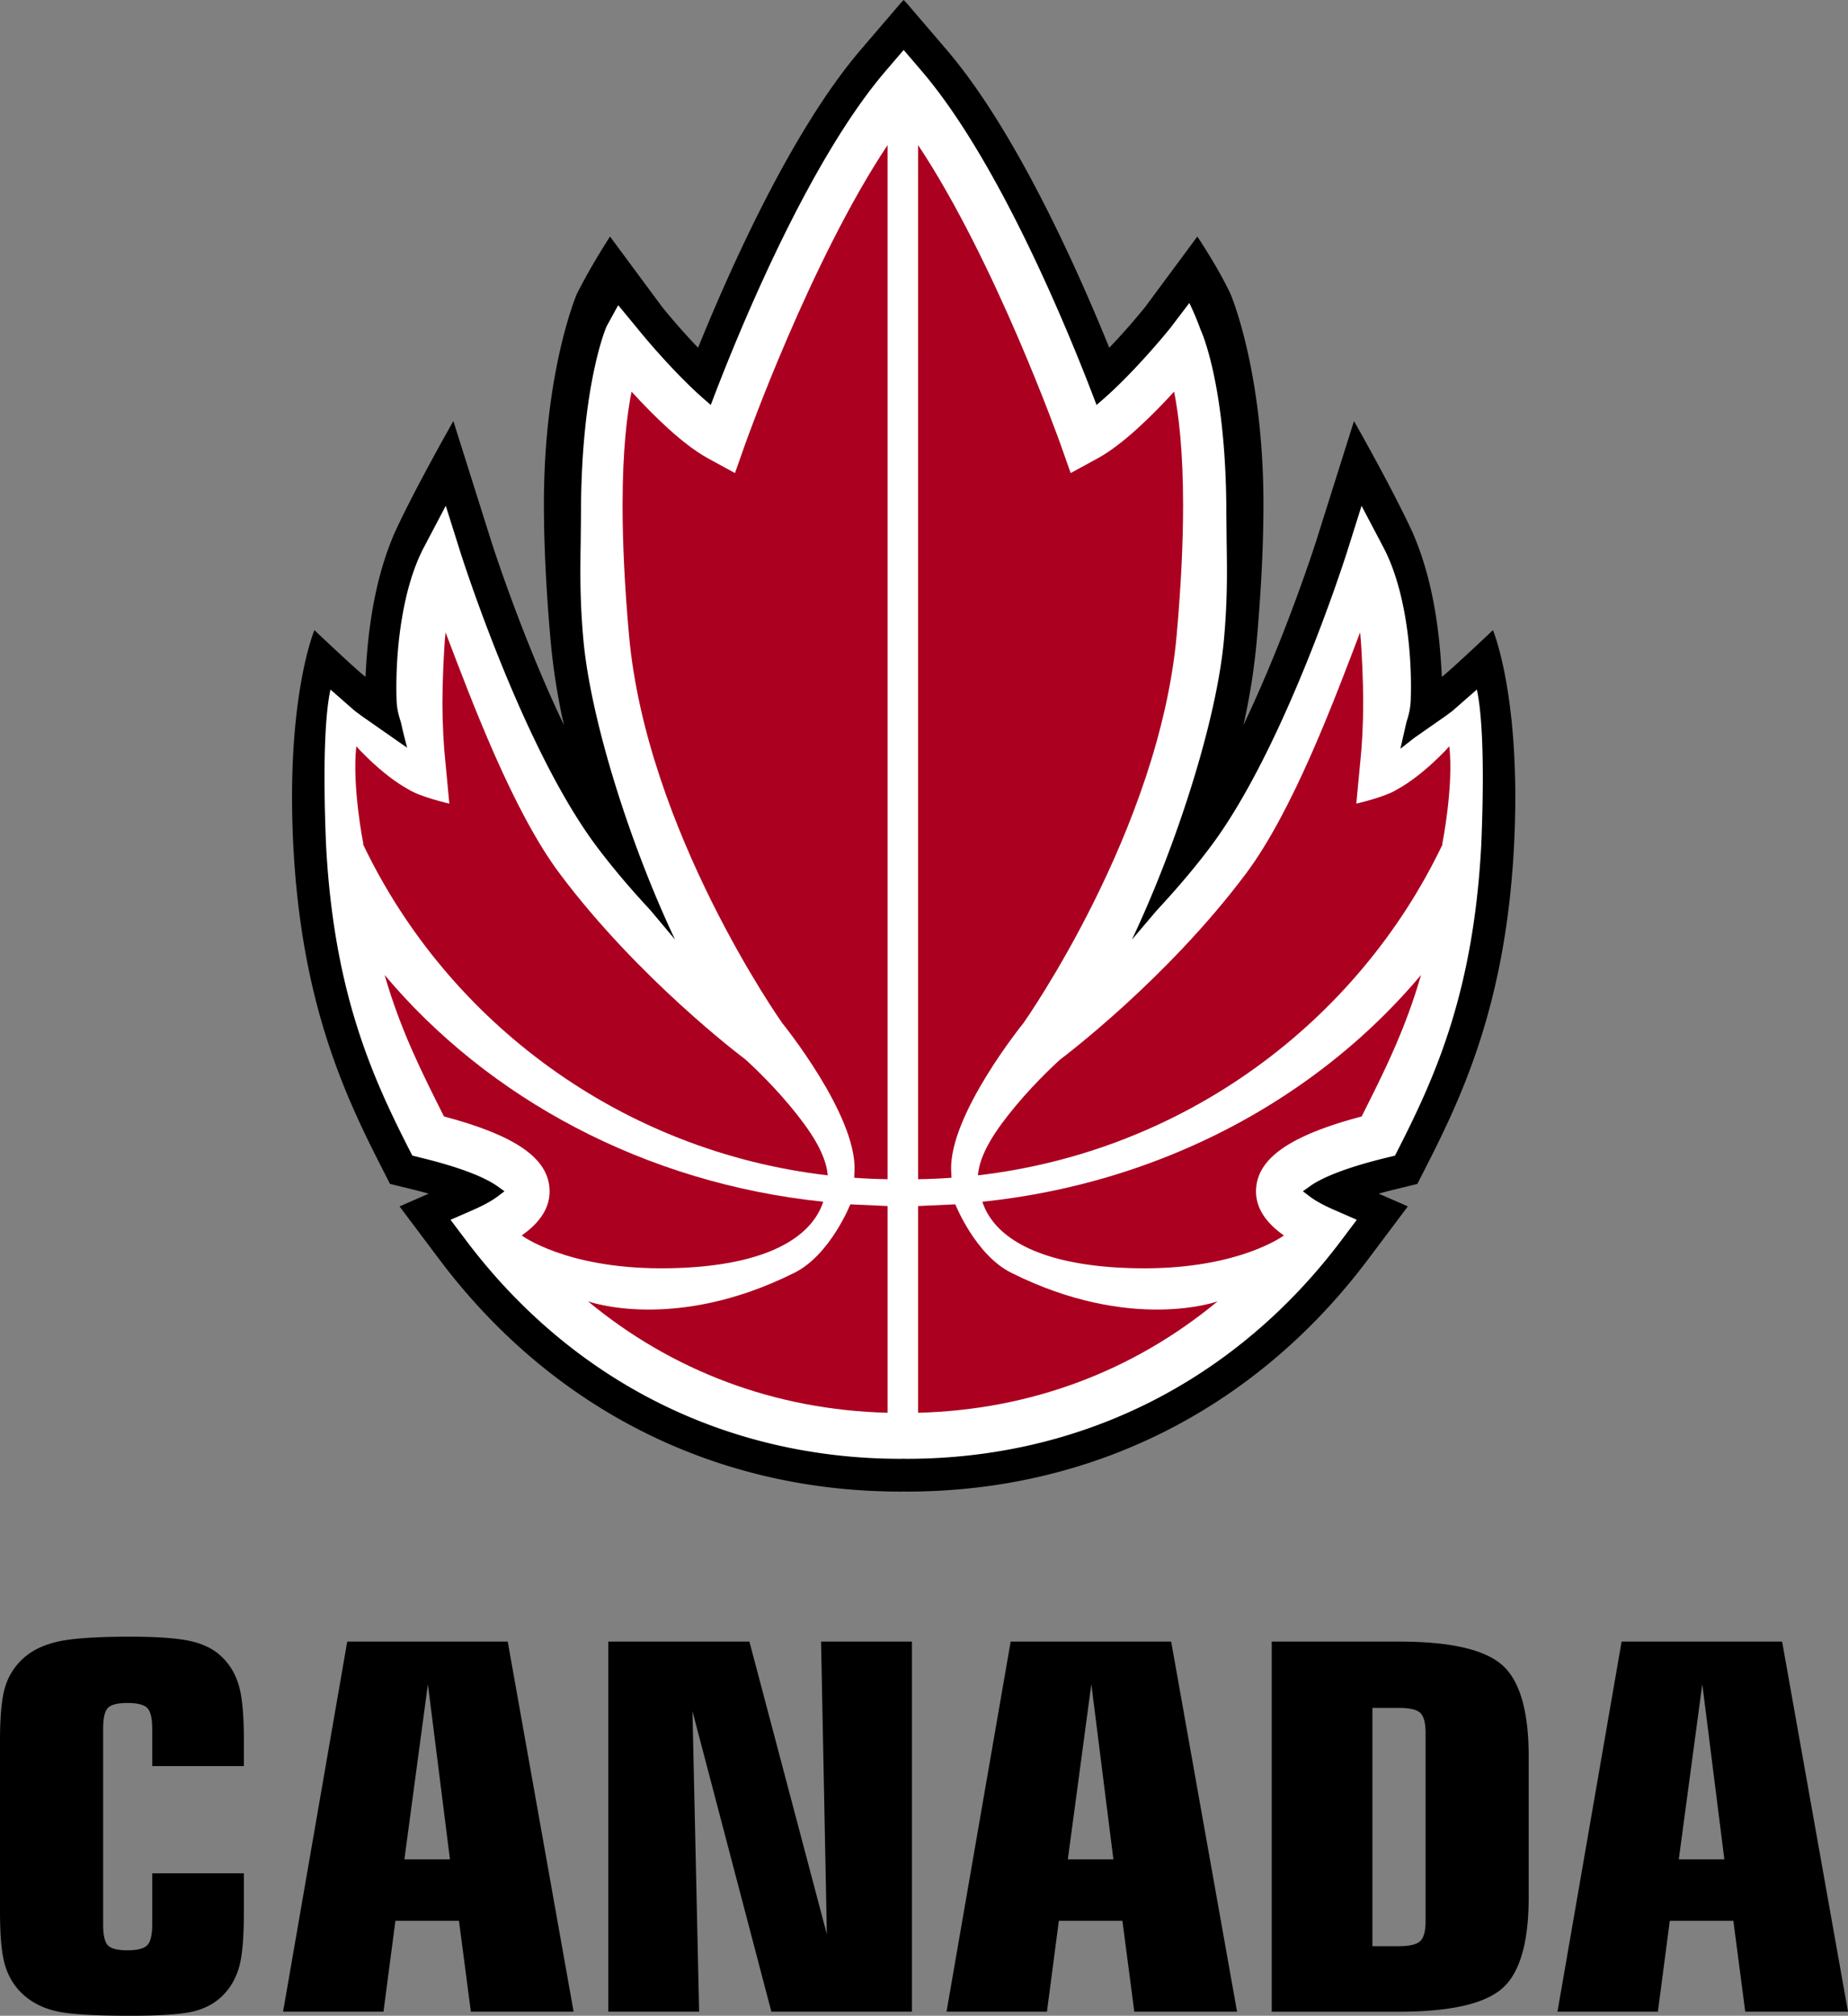 <svg xmlns="http://www.w3.org/2000/svg" width="2293" height="2500" viewBox="0 0 141.128 153.869"><rect x="0" y="0" width="141.128" height="153.869" fill="#808080" stroke="none"/><path d="M93.984 22.469s2.502 5.842 2.502 15.995c0 2.941-.152 6.429-.522 10.562a49.099 49.099 0 0 1-1.006 6.318c3.235-6.764 5.524-13.95 5.557-14.052l2.886-9.151s2.907 5.096 4.469 8.491c1.561 3.564 2.077 7.548 2.24 11.033.555-.395 3.903-3.564 3.903-3.564s2.196 5.193 1.607 16.515c-.609 11.577-3.698 18.52-6.546 24.118l-.833 1.637-1.783.436c-.43.104-.808.207-1.171.308l2.226.973-3.038 4.044c-8.585 11.424-21.096 17.72-35.227 17.726-.079 0-.157-.006-.236-.007-.079.001-.157.007-.236.007-14.132-.006-26.643-6.302-35.227-17.726l-3.039-4.044 2.226-.973a37.766 37.766 0 0 0-1.171-.308l-1.783-.436-.833-1.637c-2.848-5.598-5.937-12.541-6.546-24.118-.589-11.322 1.607-16.515 1.607-16.515s3.349 3.169 3.904 3.564c.163-3.484.679-7.468 2.24-11.033 1.561-3.395 4.469-8.491 4.469-8.491l2.886 9.151c.032.102 2.321 7.288 5.557 14.052a49.099 49.099 0 0 1-1.006-6.318c-.37-4.133-.523-7.62-.523-10.562 0-10.152 2.502-15.995 2.502-15.995 1.043-2.109 2.546-4.413 2.546-4.413l3.984 5.378a50.397 50.397 0 0 0 2.741 3.11c2.563-6.315 7.234-16.693 12.431-22.756L68.778.244 69.009 0l.236.244 3.037 3.544c5.197 6.063 9.868 16.441 12.431 22.756a50.356 50.356 0 0 0 2.741-3.11l3.984-5.378s1.645 2.453 2.546 4.413z"/><path d="M106.845 87.599c2.856-5.616 5.694-12.027 6.277-23.12.083-2 .117-3.687.117-5.109 0-4.011-.267-5.89-.456-6.734l-1.876 1.641-.529.391-2.385 1.665-1.049.824.461-2.024c.136-.43.305-.965.329-1.686.012-.335.019-.684.019-1.042 0-3.374-.544-7.656-2.097-10.609l-1.677-3.185-1.082 3.434c-.193.612-4.811 15.065-10.435 22.564-1.173 1.564-2.521 3.161-4.118 4.88l-1.901 2.234c3.391-7.153 6.475-16.715 7.029-22.919a56.1 56.1 0 0 0 .227-5.192c0-.773-.012-1.509-.023-2.236l-.022-2.101c0-9.906-1.936-14.037-1.955-14.078l-.013-.026-.009-.027a20.264 20.264 0 0 0-.851-2.016l-1.422 1.871c-.896 1.118-3.117 3.693-5.122 5.444l-.54.471-.256-.669c-1.988-5.188-7.244-17.993-13.104-24.829L69.01 3.814l-1.373 1.602C61.78 12.25 56.523 25.055 54.535 30.243l-.256.669-.54-.471c-2.005-1.751-4.227-4.327-5.117-5.438l-1.412-1.707-.882 1.608c-.02.043-1.96 4.448-1.96 14.368l-.022 2.102a133.63 133.63 0 0 0-.024 2.238c0 1.514.046 3.17.227 5.189.556 6.206 3.613 15.768 7.003 22.919l-1.875-2.234c-1.597-1.718-2.944-3.314-4.118-4.88-5.624-7.499-10.241-21.952-10.435-22.564l-1.082-3.434-1.677 3.185c-1.552 2.95-2.095 7.269-2.095 10.664 0 .34.005.67.016.99.024.721.193 1.255.329 1.686l.174.761.3 1.18-3.442-2.403s-.534-.394-.573-.425l-1.836-1.609c-.19.845-.456 2.724-.456 6.735 0 1.42.033 3.105.116 5.102.584 11.1 3.422 17.51 6.278 23.125l.312.612.669.164c3.491.853 5.087 1.646 5.812 2.162l.556.396-.545.411c-.43.323-1.047.662-1.835 1.006l-1.738.76 1.14 1.516c8.102 10.782 19.903 16.723 33.229 16.729l.229-.007.241.007c13.327-.006 25.128-5.946 33.23-16.729l1.139-1.516-1.738-.76c-.787-.344-1.405-.682-1.835-1.006l-.545-.411.556-.396c.724-.516 2.319-1.309 5.812-2.162l.668-.164.312-.612z" fill="#fff"/><g fill="#ab0020"><path d="M60.673 97.152c2.737-1.368 4.264-5.221 4.264-5.221l2.843.129v15.78c-8.6-.217-16.452-3.187-22.875-8.506-.001.001 6.602 2.401 15.768-2.182zM56.91 33.897l-.782 2.214-2.061-1.125c-1.929-1.052-4.173-3.271-5.837-5.089-.354 1.774-.685 4.506-.685 8.682 0 2.687.136 5.955.491 9.91C49.369 63.373 59.638 77.954 59.742 78.1c0 0 5.684 7.001 5.515 11.244-.007.188-.016.372-.024.558.844.06 1.693.099 2.548.111l-.001-78.935c-5.896 8.858-10.814 22.661-10.87 22.819zM31.207 60.266c-2.093-1.142-3.996-3.298-3.996-3.298-.339 3.055.533 7.426.533 7.426l-.011.069c6.514 13.61 19.762 23.432 35.481 25.253-.146-1.687-1.377-3.489-2.88-5.294-1.697-2.037-3.422-3.562-3.422-3.562-.33-.247-8.156-6.157-14.153-14.152-3.617-4.823-6.747-13.228-8.735-18.439-.141 1.407-.236 3.945-.236 5.256 0 1.873.105 3.502.209 4.471l.317 3.348s-2.219-.508-3.107-1.078z"/><path d="M29.375 74.425c1.25 4.358 2.988 7.711 4.53 10.797 5.334 1.415 7.855 3.104 8.056 5.431.008.098.013.193.013.287 0 1.493-1.028 2.591-2.13 3.366 0 0 3.347 2.507 10.645 2.507 6.835 0 11.288-1.786 12.383-5.081-13.639-1.414-25.58-7.886-33.497-17.307z"/></g><g fill="#ab0020"><path d="M77.22 97.152c-2.736-1.368-4.264-5.221-4.264-5.221l-2.843.129v15.78c8.6-.217 16.451-3.187 22.875-8.506.001.001-6.602 2.401-15.768-2.182zM80.983 33.897l.782 2.214 2.062-1.125c1.929-1.052 4.173-3.271 5.837-5.089.354 1.774.686 4.506.686 8.682 0 2.687-.137 5.955-.491 9.91C88.527 63.373 78.257 77.954 78.154 78.1c0 0-5.685 7.001-5.515 11.244l.023.558c-.844.06-1.692.099-2.548.111l.001-78.935c5.894 8.858 10.812 22.661 10.868 22.819zM106.686 60.266c2.093-1.142 3.996-3.298 3.996-3.298.339 3.055-.533 7.426-.533 7.426l.012.069c-6.514 13.61-19.762 23.432-35.481 25.253.146-1.687 1.378-3.489 2.881-5.294 1.697-2.037 3.422-3.562 3.422-3.562.33-.247 8.156-6.157 14.152-14.152 3.617-4.823 6.747-13.228 8.735-18.439.141 1.407.235 3.945.235 5.256 0 1.873-.105 3.502-.209 4.471l-.317 3.348s2.219-.508 3.107-1.078z"/><path d="M108.518 74.425c-1.25 4.358-2.988 7.711-4.53 10.797-5.334 1.415-7.855 3.104-8.056 5.431a3.124 3.124 0 0 0-.013.287c0 1.493 1.028 2.591 2.13 3.366 0 0-3.347 2.507-10.645 2.507-6.836 0-11.288-1.786-12.384-5.081 13.641-1.414 25.582-7.886 33.498-17.307z"/></g><g><path d="M11.625 134.807v-2.848c0-.795-.125-1.32-.375-1.578s-.758-.387-1.522-.387c-.75 0-1.247.126-1.489.376s-.363.78-.363 1.589v14.93c0 .816.121 1.351.363 1.603s.739.378 1.489.378c.765 0 1.272-.13 1.522-.39s.375-.79.375-1.591v-3.895h7v2.938c0 1.907-.114 3.286-.343 4.136s-.616 1.562-1.161 2.139c-.576.621-1.317 1.054-2.224 1.298-.907.243-2.562.365-4.966.365-2.802 0-4.704-.122-5.707-.365-1.003-.244-1.836-.677-2.499-1.298-.62-.576-1.062-1.293-1.328-2.15S0 147.824 0 145.932v-13.067c0-1.871.129-3.229.387-4.077a4.789 4.789 0 0 1 1.339-2.154c.678-.633 1.574-1.075 2.688-1.325s2.952-.376 5.519-.376c2.197 0 3.793.126 4.789.376.995.25 1.78.685 2.355 1.304.561.574.958 1.296 1.194 2.165s.354 2.232.354 4.088v1.942h-7zM21.618 153.557l4.898-28.25h12.258l5.031 28.25h-7.847l-.908-6.938h-4.854l-.909 6.938h-7.669zm9.264-11.625h3.48l-1.685-13.375-1.795 13.375zM46.453 153.557v-28.25H57.23l5.916 22.344-.443-22.344h6.938v28.25H58.907l-6.026-22.94.51 22.94h-6.938zM72.284 153.557l4.898-28.25H89.44l5.031 28.25h-7.847l-.908-6.938h-4.854l-.909 6.938h-7.669zm9.264-11.625h3.48l-1.685-13.375-1.795 13.375zM97.119 153.557v-28.25h9.719c3.892 0 6.516.594 7.872 1.781 1.355 1.188 2.034 3.522 2.034 7.003v10.722c0 3.475-.679 5.8-2.034 6.978-1.356 1.178-3.98 1.767-7.872 1.767h-9.719zm11.75-6.906v-14.354c0-.768-.133-1.281-.397-1.54-.266-.258-.81-.388-1.634-.388h-2.031v18.188h2.031c.809 0 1.35-.129 1.622-.388.272-.258.409-.764.409-1.518zM118.941 153.557l4.898-28.25h12.258l5.031 28.25h-7.847l-.908-6.938h-4.854l-.909 6.938h-7.669zm9.265-11.625h3.48l-1.685-13.375-1.795 13.375z"/></g></svg>